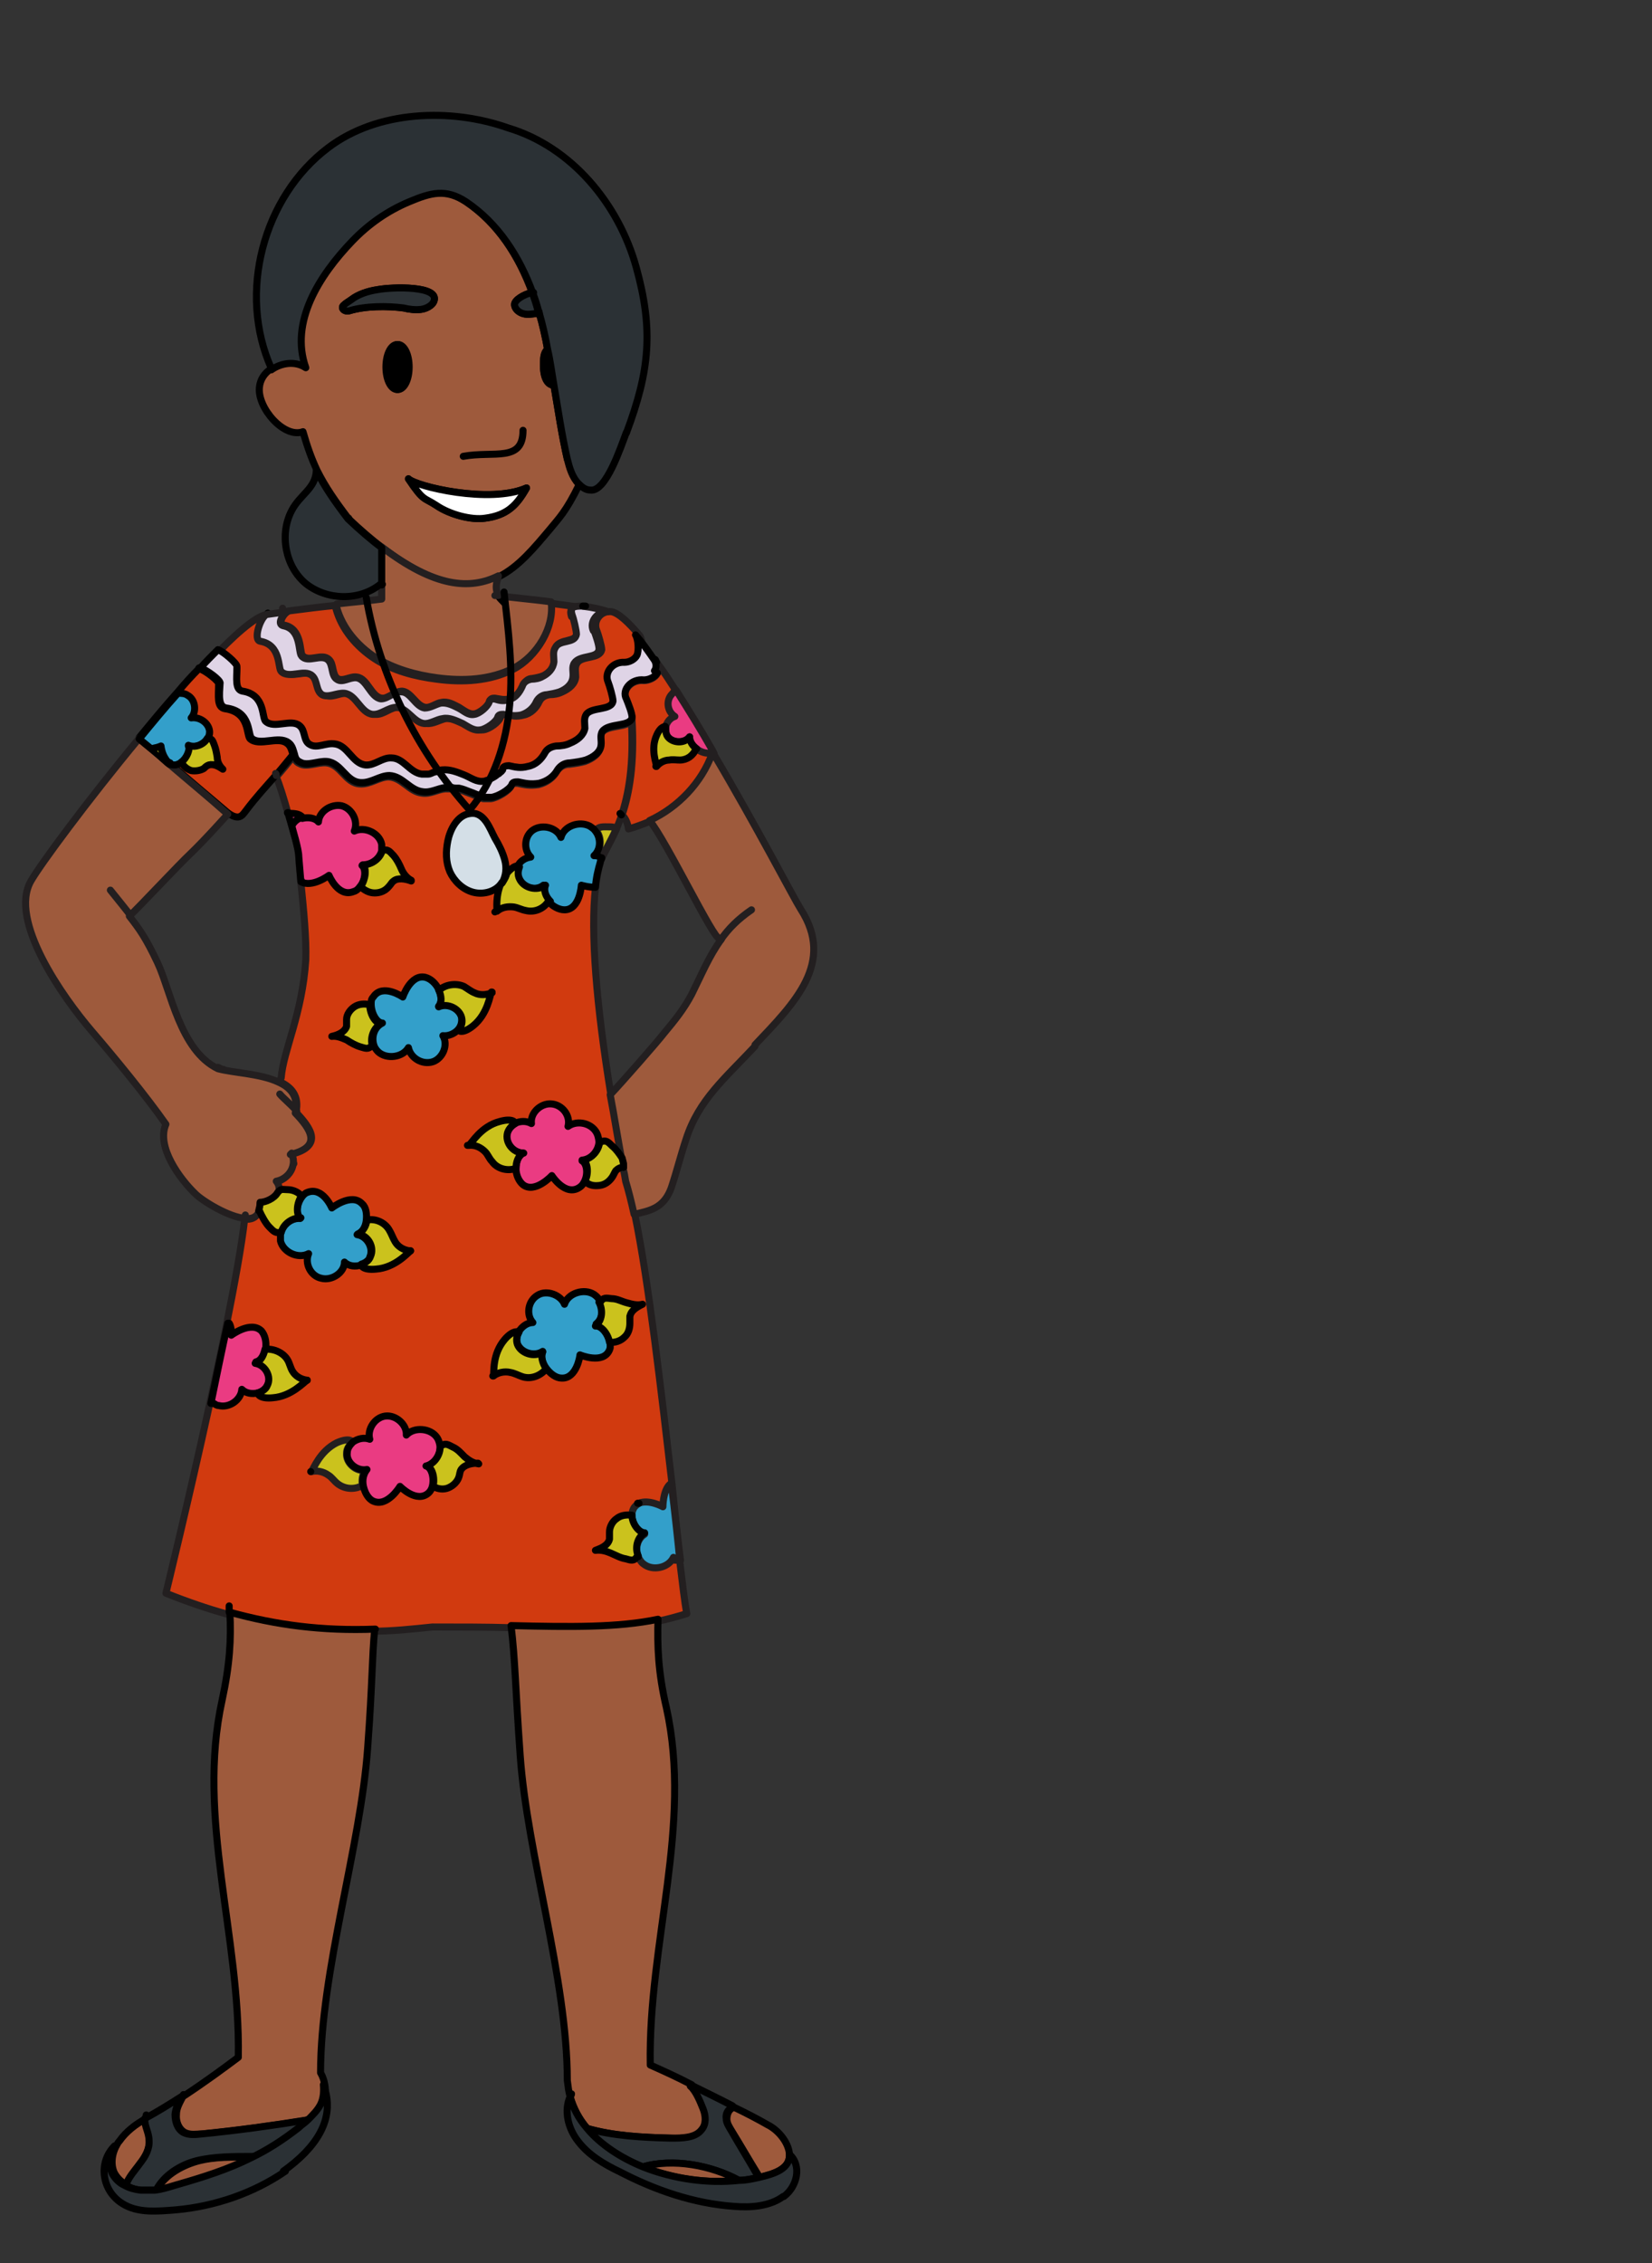 <?xml version="1.0" encoding="UTF-8"?><svg id="oceania" xmlns="http://www.w3.org/2000/svg" width="235" height="321.9" viewBox="0 0 235 321.9"><rect x="0" y="0" width="235" height="321.9" fill="#333333" stroke="none"/><defs><style>.cls-1{fill:#2b3135;}.cls-1,.cls-2,.cls-3,.cls-4,.cls-5,.cls-6,.cls-7,.cls-8,.cls-9,.cls-10,.cls-11,.cls-12,.cls-13,.cls-14,.cls-15,.cls-16,.cls-17,.cls-18{stroke-linecap:round;stroke-linejoin:round;}.cls-1,.cls-2,.cls-4,.cls-6,.cls-7,.cls-8,.cls-9,.cls-13,.cls-14,.cls-17,.cls-18{stroke:#000;}.cls-2,.cls-3{fill:#339fca;}.cls-3,.cls-5,.cls-10,.cls-11,.cls-12,.cls-15,.cls-16{stroke:#231f20;}.cls-4,.cls-5{fill:#dfd4e6;}.cls-6,.cls-12{fill:#d13a0f;}.cls-7,.cls-11{fill:#cbc21d;}.cls-8{fill:#d4dfe7;}.cls-9,.cls-10{fill:#9e5a3c;}.cls-13,.cls-15{fill:#ea3b82;}.cls-14{fill:#fff;}.cls-16,.cls-17{fill:none;}</style></defs><path class="cls-12" d="M90.8,93.3c-.3.6-1.1,1-1.8,1-1.7-.1-2.9,1.4-2.3,2.8.2.5.8,2.2.7,2.7-.2,1.3-3,.7-3.8,1.9-.4.6-.1,1.3-.2,2-.1,1-1,1.7-2.1,2.1-.6.2-1.3.3-2,.4-.7,0-1.3.4-1.6,1-.5.9-1.3,1.6-2.4,1.9-1.2.2-1.8,0-2.7-.1-.4,0-.8,0-.9.4-.3.7-1.9,1.7-2.7,1.9-1.1.2-1.9-.4-2.9-.9-1-.4-2.1-.8-3.1-.7-1,.1-2,.8-3,.7-1.7-.2-2.6-2.2-4.3-2.3-1.3,0-2.4,1.1-3.7,1-1.9-.2-2.5-2.8-4.4-3-1.2-.2-2.5.7-3.5.1-1-.6-.6-2-1.5-2.7-1.2-1-3.7.5-4.8-.6-.6-.5,0-3.8-3.3-4.3-1.1-.2-.9-1.8-.8-3.5.1-.4-1.9-2.1-2.7-2.3h0c3.4-3.5,6.1-5.6,7.3-5.4-.9.5-1.9,3.6-.9,3.8,3,.5,2.5,3.8,3,4.3,1.1,1.1,3.2-.4,4.4.6.8.7.5,2.2,1.4,2.7.9.6,2.1-.3,3.2-.2,1.7.2,2.3,2.8,4,3,1.2.1,2.2-1.1,3.4-1,1.5,0,2.3,2.1,3.9,2.3.9.1,1.8-.5,2.7-.7,1-.1,1.9.3,2.8.7.9.4,1.7,1,2.6.9.8-.1,2.2-1.1,2.4-1.8,0-.3.5-.4.8-.4.8.2,1.4.4,2.5.1,1-.2,1.8-1,2.2-1.9.3-.6.8-.9,1.5-1,.6,0,1.2-.1,1.8-.4.9-.4,1.8-1.1,1.9-2.1,0-.7-.2-1.4.2-2,.7-1.1,3.2-.5,3.5-1.9,0-.5-.5-2.2-.7-2.7-.6-1.4.6-2.9,2.1-2.7,1,.2,2.4,1.5,4,3.4,0,0,0,0,0,0,.4.5.5,2.3.2,2.9Z"/><path class="cls-12" d="M96.8,221.9c-.4-3.1-.8-6.8-1.2-10.8h0c-1.5-12.8-3.3-28.8-5.3-38.4-.4-1.8-.8-3.4-1.2-4.7-.1-.6-.2-1.3-.4-1.9,0-.1,0-.2,0-.4h0c-.7-3.5-1.2-6.9-1.8-10-2.1-12.9-2.9-23.1-2.2-29.4.2-1.4.4-2.6.7-3.6,0-.2.1-.4.2-.6.5-1.1,1.3-2.4,2.1-4.2.2-.6.5-1.2.7-1.9,1-3,1.8-7.2,1.4-13.7-.3,1.3-3.3.7-4.2,1.9-.4.6-.1,1.3-.2,2-.1,1-1.1,1.7-2.2,2.1-.7.2-1.4.3-2.2.4-.8,0-1.4.4-1.8,1-.5.9-1.4,1.6-2.6,1.9-1.3.2-2,0-3-.2-.4,0-.8,0-.9.4-.3.7-2,1.7-2.9,1.8-.1,0-.3,0-.4,0-.1,0-.2,0-.3,0,0,0-.1,0-.2,0-.1,0-.3,0-.4-.1,0,0,0,0-.1,0-.5-.2-1.1-.5-1.7-.7-.5-.2-1-.4-1.5-.5,0,0-.2,0-.3,0-.2,0-.4,0-.7-.1h0s0,0-.1,0c-.1,0-.2,0-.3,0s-.3,0-.5,0c-1.1.1-2.1.8-3.3.6-1.8-.2-2.8-2.2-4.7-2.3-1.4,0-2.6,1.1-4.1,1-2.1-.1-2.7-2.8-4.8-3-1.3-.1-2.8.7-3.8.1-.5-.2-.7-.6-.8-1.1-.9,1.1-1.7,2.1-2.5,3,.4.9,1.1,3.1,1.7,5.3.8,2.5,1.5,5.1,1.5,6.1,0,1.1.2,2.4.3,3.6.4,3.9.8,8.1.7,11-.5,7.8-3.2,12.9-3.5,16.8l-.3.5c1.8.8,2.9,2.1,2.4,4.4,2.1,2.2,4,4.8-.7,5.9.2.6.3,1.1.2,1.6-.2,1.3-1.3,2.2-2.4,2.4.5.6.5,1.3.2,1.8-.5.8-1.8,1.4-2.5,1.4,0,.5,0,.9-.2,1.2-.3.7-1,1-1.9.9-.4,3.6-1.4,9.1-2.6,15.1-.7,3.6-1.6,7.5-2.4,11.3-3,13.7-6.2,26.8-6.2,26.8,3,1.2,5.9,2.2,8.8,3,6.5,1.8,13.1,2.7,20.7,2.4,2.7,0,5.5-.3,8.4-.6,4,0,7.7,0,11.1.1,8.4.2,15.2.3,20.9-.9,1.5-.3,2.9-.7,4.2-1.1-.3-1.5-.6-4.1-1-7.4Z"/><path class="cls-12" d="M81.5,87.4c.2.5.7,2.2.6,2.7-.2,1.3-2.4.7-3,1.9-.3.6,0,1.3-.2,2,0,.9-.8,1.7-1.6,2.1-.5.2-1,.3-1.6.4-.6,0-1,.4-1.3,1-.4.9-1,1.6-1.9,1.9-.9.2-1.4,0-2.1-.1-.3,0-.6,0-.7.4-.2.7-1.5,1.7-2.1,1.8-.8.2-1.5-.4-2.3-.9-.8-.4-1.6-.9-2.5-.7-.8.1-1.5.8-2.3.7-1.3-.2-2-2.2-3.3-2.3-1,0-1.9,1.1-2.9,1-1.5-.2-2-2.8-3.5-3-.9-.2-2,.7-2.8.2-.8-.6-.5-2.1-1.2-2.7-1-1-2.9.5-3.8-.6-.4-.5,0-3.8-2.6-4.3-.9-.1-.2-1.5.6-2,2.3-.3,4.7-.6,6.8-.8v.5c.8,2.9,2.9,5.4,5.5,7.1,2.6,1.7,5.7,2.5,8.8,2.9,3.7.5,7.6.3,10.9-1.4,3.3-1.7,5.8-5.9,5.3-9.4,1.5.2,3.1.4,4.4.6-1.1,0-1.8,0-1.4,1.3Z"/><path class="cls-12" d="M101.4,106.9c-1.8-3-3.5-5.9-5.2-8.6-.9-1.4-1.8-2.8-2.7-4,.3.5.3,1.1,0,1.5-.3.6-1.2,1-1.9,1-1.8-.2-3.2,1.4-2.5,2.7.2.5.9,2.2.8,2.7.4,6.5-.4,10.7-1.4,13.7.5.5.8,1.2.9,2,1.1-.3,2.1-.7,3.1-1.1,4.1-1.9,7.4-5.4,8.9-9.5h.2c0-.2-.1-.3-.2-.4Z"/><path class="cls-6" d="M41.7,107.3h0c-.9,1.1-1.7,2.1-2.5,3-1.4,1.6-2.8,3.1-4.3,5.1-.3.4-.6.8-1.1.8-.5,0-1-.3-1.4-.6-2.8-2.4-5.6-4.7-8.3-7.1-.2-.2-.4-.3-.6-.5-1.2-1.1-2.5-2.1-3.7-3.1h0c1.8-2.2,3.7-4.5,5.5-6.5,1-1.2,2-2.3,3-3.3.9.2,3,1.9,2.8,2.2,0,1.7-.3,3.3.9,3.5,3.6.5,3,3.8,3.6,4.3,1.3,1.1,3.9-.4,5.2.6.6.4.7,1.1.9,1.7Z"/><path class="cls-9" d="M80.7,65.3c-.8-3.5-1.3-7-1.9-10.5-1,0-1.5-1.2-1.5-2.8s.2-1.8.6-2.3c-.3-1.7-.7-3.5-1.2-5.2-.4.1-1.2.2-1.6.2-1.1,0-1.9-.7-1.9-1.4,0-.6,1.2-1.4,2.5-1.7-1.9-5.2-4.9-9.9-9.5-13-2.9-1.9-5-1.3-8.1,0-3.1,1.3-5.8,3.2-8.1,5.6-4.7,4.9-8.9,11.5-6.6,18-1.5-1-3.5-.7-4.9.3-.9.6-1.5,1.5-1.6,2.6-.3,2.9,3.5,7.3,6.2,6.3.6,2.1,1.2,3.8,2,5.5,1.2,2.4,2.6,4.4,4.5,6.9,1.7,1.6,3.3,3,4.8,4.1h0c7.6,5.8,12.6,6.1,16.6,4.1,2.8-1.4,5-4.1,7.2-6.7,1.3-1.6,2.3-2.5,4.2-6.4-.9-.9-1.3-2.3-1.6-3.5ZM49.7,44.2c-.7.2-1.3-.4-.8-.8.3-.3.7-.5,1.1-.8.9-.7,2.3-1.2,3.7-1.4,2.1-.4,9-.6,8,1.7-.2.5-1,1-1.8,1.1-.8.1-1.7,0-2.5-.2-2.3-.3-5.4-.3-7.7.4ZM56.5,55.4c-.9,0-1.6-1.4-1.6-3.2s.7-3.2,1.6-3.2,1.6,1.4,1.6,3.2-.7,3.2-1.6,3.2ZM69,73.7c-1.9.3-5-.5-6.9-1.8-1.8-1.2-1.8-.5-4-3.8,1.1,1.1,11.6,3.6,16.8,1.3-1.4,2.5-2.8,3.9-5.9,4.3Z"/><path class="cls-10" d="M73.1,95c-3.3,1.7-7.2,1.9-10.9,1.4-3.1-.4-6.2-1.3-8.8-2.9-2.6-1.7-4.7-4.2-5.5-7.1v-.5c2.6-.3,5-.5,6.4-.7,0-.7,0-1.4,0-2.1,0-1.5,0-3,0-5.3,7.6,5.8,12.6,6.1,16.6,4.1,0,.4-.7,1.5,0,2.8h0c1.7.3,4.6.5,7.5.9.5,3.6-2,7.7-5.3,9.4Z"/><path class="cls-17" d="M71.8,85.8c-.4-.4-.7-.7-.9-1"/><path class="cls-18" d="M78.8,54.7c-1,0-1.5-1.2-1.5-2.8s.2-1.8.6-2.3c.3,1.7.6,3.4.9,5.1Z"/><path class="cls-17" d="M78.6,49.2c-.3,0-.5.2-.7.4"/><path class="cls-18" d="M58.2,52.2c0,1.8-.7,3.2-1.6,3.2s-1.6-1.4-1.6-3.2.7-3.2,1.6-3.2,1.6,1.4,1.6,3.2Z"/><path class="cls-17" d="M74.4,61.2c0,4.6-4.1,2.9-8.5,3.7"/><path class="cls-14" d="M74.9,69.4c-1.4,2.5-2.8,3.9-5.9,4.3-1.9.3-5-.5-6.9-1.8-1.8-1.2-1.8-.5-4-3.8,1.1,1.1,11.6,3.6,16.8,1.3Z"/><line class="cls-17" x1="38.1" y1="87.2" x2="38.1" y2="87.2"/><line class="cls-16" x1="40.4" y1="87.3" x2="40.2" y2="86.5"/><line class="cls-16" x1="41.8" y1="165.5" x2="41.7" y2="165.5"/><path class="cls-16" d="M39.3,110.3c0-.1,0-.2-.1-.3"/><path class="cls-10" d="M107.4,148.8c-4.2,4.5-8,7.6-9.8,13.2-.8,2.4-1.3,4.5-2.1,6.9-1.1,3.1-3.3,3.3-5.2,3.8h-.1c-.4-1.8-.8-3.4-1.2-4.7-.1-.6-.2-1.3-.4-1.9,0-.1,0-.2,0-.4h0c-.7-3.5-1.2-6.9-1.8-10,1.7-1.8,6.7-7.5,7.7-8.8,1.5-1.8,2.8-3.4,3.9-5.5,1.4-2.8,2.5-5.5,4.2-7.8l-.3-.2c-.6.6-7.6-14-9.9-16.7,4.1-1.9,7.4-5.4,8.9-9.5h.2c6,10.1,11.5,20.7,12.4,22.1,4.9,7.6-.8,13.3-6.5,19.3Z"/><path class="cls-16" d="M102.3,133.4s0,0,0,0"/><path class="cls-16" d="M106.9,129.4c-1.9,1.3-3.3,2.7-4.4,4.3"/><path class="cls-16" d="M18.5,130.1s0,0,0,0"/><path class="cls-10" d="M41.5,164c.2.6.3,1.1.2,1.6-.2,1.3-1.3,2.2-2.4,2.4.5.6.5,1.3.2,1.8-.5.8-1.8,1.4-2.5,1.4,0,.5,0,.9-.2,1.2-.3.7-1,1-1.9.9-2.4-.2-6.1-2.5-7.1-3.5-2.2-2.1-5.6-6.7-4.2-9.9-2.8-4-7.4-9.6-10.5-13.2-4.2-4.9-11.9-15.8-8.7-21.4,1.3-2.3,8.1-11.5,15.4-20.3h0c1.2,1.1,2.5,2.1,3.7,3.2.2.2.4.4.6.5,2.8,2.4,5.6,4.7,8.3,7.1,0,0-3.3,3.7-5.4,5.7-1.5,1.4-7.2,7.5-8.6,8.8h0c1.4,1.8,2.3,3,4,6.6,1.9,4,3.2,12.5,8.6,15.1h0c2.2.6,6.1.7,8.6,1.9,1.8.8,2.9,2.1,2.4,4.4,2.1,2.2,4,4.8-.7,5.9Z"/><path class="cls-16" d="M18.5,130.1c-.7-.9-1.6-2-2.8-3.5"/><path class="cls-16" d="M31.8,152.1c-.3,0-.5-.2-.8-.3"/><path class="cls-16" d="M42.2,158c-.9-1-1.9-1.8-2.4-2.4"/><path class="cls-16" d="M42.2,158s0,0,0,0"/><path class="cls-16" d="M34.9,172.8v.2h0"/><path class="cls-16" d="M70.9,84.7c-.2,0-.4,0-.5,0"/><path class="cls-5" d="M84.5,89.7c.2.5.8,2.2.7,2.7-.2,1.3-2.7.7-3.5,1.9-.4.6-.1,1.3-.2,2-.1,1-.9,1.7-1.9,2.1-.6.2-1.2.3-1.8.4-.6,0-1.2.4-1.5,1-.4.9-1.2,1.6-2.2,1.9-1.1.2-1.6,0-2.5-.1-.3,0-.7,0-.8.4-.2.7-1.7,1.7-2.4,1.8-1,.2-1.7-.4-2.6-.9-.9-.4-1.9-.9-2.8-.7-.9.1-1.8.8-2.7.7-1.5-.2-2.3-2.2-3.9-2.3-1.2,0-2.2,1.1-3.4,1-1.7-.2-2.3-2.8-4-3-1.1-.1-2.3.7-3.2.2-.9-.6-.6-2-1.4-2.7-1.1-1-3.3.5-4.4-.6-.5-.5,0-3.8-3-4.3-1-.2,0-3.3.9-3.8.7-.1,1.4-.2,2.2-.3.3,0,.5,0,.8-.1-.8.5-1.5,1.8-.6,2,2.6.5,2.1,3.8,2.6,4.3.9,1.1,2.8-.4,3.8.6.7.7.4,2.2,1.2,2.7.8.6,1.8-.3,2.8-.2,1.5.2,2,2.8,3.5,3,1,0,1.9-1.1,2.9-1,1.3,0,2,2.1,3.3,2.3.8,0,1.5-.5,2.3-.7.9-.1,1.7.3,2.5.7.8.4,1.4,1.1,2.3.9.7-.1,1.9-1.1,2.1-1.8,0-.3.4-.4.7-.4.7.2,1.2.4,2.1.1.9-.2,1.5-1,1.9-1.9.2-.6.7-.9,1.3-1,.5,0,1.1-.1,1.6-.4.8-.4,1.5-1.1,1.6-2.1,0-.7-.2-1.4.2-2,.6-1.2,2.8-.5,3-1.9,0-.5-.4-2.2-.6-2.7-.4-1.2.3-1.3,1.4-1.3h0c1.6.2,2.9.5,3.7.8-1.5-.1-2.7,1.4-2.1,2.7Z"/><path class="cls-9" d="M53.3,231.7h0c-.4,4.2-.3,7.4-1,16.9-1,14.1-6.7,31.7-6.7,46.2.3.5.5,1.1.6,1.7.2,1,0,2-.4,2.8-.5.8-1.1,1.5-1.8,2.2h0c-5,.8-10.1,1.5-15.1,2-.9,0-1.8.2-2.6-.2-.9-.5-1.3-1.6-1.2-2.6,0-.9.5-1.7.9-2.5,3.2-2.1,5.9-4.1,7.9-5.6.3-17.4-6-34-2.3-50.8,1.1-5.1,1.3-8.7,1.1-12.5,6.5,1.8,13.1,2.7,20.7,2.4Z"/><path class="cls-17" d="M32.6,229.3c0-.3,0-.6,0-.9"/><path class="cls-1" d="M89.1,61.5c-.8,2.1-2.9,8.5-5.1,8.2-.7,0-1.2-.4-1.7-.9-.9-.9-1.3-2.3-1.6-3.5-.8-3.5-1.3-7-1.9-10.5-.3-1.7-.5-3.4-.9-5.1-.3-1.7-.7-3.5-1.2-5.2,0-.1,0-.2-.1-.3-.2-.8-.5-1.7-.8-2.5-1.9-5.2-4.9-9.9-9.5-13-2.9-1.9-5-1.3-8.1,0-3.1,1.3-5.8,3.2-8.1,5.6-4.7,4.9-8.9,11.5-6.6,18-1.5-1-3.5-.7-4.9.3v-.2c-4.8-10.7-1.2-24.4,8.1-31.4,7-5.3,17.4-5.7,25.6-2.8,9,2.7,15.7,10.8,18.2,19.8,2.5,9,1.9,14.8-1.4,23.6Z"/><path class="cls-17" d="M49.9,74.2c-.1-.1-.2-.3-.3-.5"/><path class="cls-1" d="M61.7,42.9c-.2.5-1,1-1.8,1.1-.8.1-1.7,0-2.5-.2-2.3-.3-5.4-.3-7.7.4-.7.2-1.3-.4-.8-.8.3-.3.7-.5,1.1-.8.9-.7,2.3-1.2,3.7-1.4,2.1-.4,9-.6,8,1.7Z"/><path class="cls-1" d="M76.7,44.5c-.4.1-1.2.2-1.6.2-1.1,0-1.9-.7-1.9-1.4,0-.6,1.2-1.4,2.5-1.7.3.8.6,1.7.8,2.5,0,.1,0,.2.1.3Z"/><path class="cls-17" d="M75.9,41.6c0,0-.1,0-.2,0"/><path class="cls-9" d="M99.9,302.9c-.9,1.2-2.8,1.3-4.4,1.2-4.1-.1-8.2-.3-12-1.4-1.1-1.3-1.9-2.8-2.4-4.5-.2-.7-.3-1.5-.4-2.3,0-14.5-5.7-32.1-6.7-46.2-.7-9.7-.7-13.6-1.3-18.5,8.4.2,15.2.3,20.9-.9-.1,3.8,0,7.5,1.2,12.6,3.7,16.8-2.6,33.4-2.3,50.8,1.8.8,3.8,1.7,5.9,2.8v.2c.7.8,1.3,2.3,1.7,3.2.4,1,.5,2.1-.2,3Z"/><path class="cls-17" d="M88.4,115.9c0,0-.1-.1-.2-.2"/><path class="cls-17" d="M83.3,86.2c-.2,0-.3,0-.4,0"/><path class="cls-4" d="M93.5,95.7c-.3.6-1.2,1-1.9,1-1.8-.2-3.2,1.4-2.5,2.7.2.5.9,2.2.8,2.7-.3,1.3-3.3.7-4.2,1.9-.4.6-.1,1.3-.2,2-.1,1-1.1,1.7-2.2,2.1-.7.2-1.4.3-2.2.4-.8,0-1.4.4-1.8,1-.5.9-1.4,1.6-2.6,1.9-1.3.2-2,0-3-.2-.4,0-.8,0-.9.4-.3.7-2,1.7-2.9,1.8-.1,0-.3,0-.4,0-.1,0-.2,0-.3,0,0,0-.1,0-.2,0-.1,0-.3,0-.4-.1-.6-.2-1.2-.5-1.8-.7-.5-.2-1-.4-1.5-.5,0,0-.2,0-.3,0-.2,0-.4,0-.7-.1h0c-.1,0-.3,0-.4,0s-.3,0-.5,0c-1.1.1-2.1.8-3.3.6-1.8-.2-2.8-2.2-4.7-2.3-1.4,0-2.6,1.1-4.1,1-2.1-.1-2.7-2.8-4.8-3-1.3-.1-2.8.7-3.8.1-.5-.2-.7-.6-.8-1.1h0c-.2-.6-.3-1.3-.9-1.7-1.4-1-4,.5-5.2-.6-.6-.5,0-3.8-3.6-4.3-1.2-.2-1-1.8-.9-3.5.2-.4-2-2-2.8-2.2.8-.9,1.7-1.8,2.5-2.6h0c.7.2,2.8,2,2.7,2.4,0,1.7-.3,3.3.8,3.5,3.3.5,2.7,3.8,3.3,4.3,1.2,1.1,3.6-.4,4.8.6.9.7.5,2.2,1.5,2.7,1,.6,2.3-.3,3.5-.1,1.9.2,2.5,2.8,4.4,3,1.3.1,2.4-1.1,3.7-1,1.7,0,2.6,2.1,4.3,2.3.1,0,.3,0,.4,0,0,0,0,0,.1,0,0,0,.1,0,.2,0,0,0,.1,0,.2,0,.3,0,.6-.2.9-.3.2,0,.4-.1.5-.2.2,0,.4-.1.6-.1,1.1-.1,2.1.3,3.1.7,1,.4,1.8,1.1,2.9.9.1,0,.2,0,.3-.1.2,0,.3-.1.5-.2.4-.2.8-.4,1.1-.7,0,0,.1,0,.2-.1,0,0,.1-.1.2-.2.1,0,.2-.2.3-.3,0,0,0,0,0-.1,0,0,0,0,0-.1.1-.3.5-.4.9-.4.9.2,1.6.4,2.7.1,1.1-.2,1.9-1,2.4-1.9.3-.6.9-.9,1.6-1,.7,0,1.4-.1,2-.4,1-.4,1.9-1.1,2.1-2.1,0-.7-.2-1.4.2-2,.8-1.1,3.6-.5,3.8-1.9,0-.5-.5-2.2-.7-2.7-.6-1.4.7-2.9,2.3-2.8.7,0,1.5-.4,1.8-1,.3-.6.2-2.3-.2-2.9.9,1,1.8,2.3,2.7,3.6,0,0,0,0,0,0,0,0,0,0,0,0,0,0,0,0,0,0,.3.5.3,1.1,0,1.5Z"/><path class="cls-17" d="M93.3,94c0,0,0-.1-.1-.2"/><path class="cls-17" d="M93.4,94.2s0,0,0,0"/><path class="cls-17" d="M28.3,95s0,0,0,0"/><line class="cls-17" x1="88.7" y1="166" x2="88.6" y2="165.7"/><line class="cls-17" x1="88.7" y1="166" x2="88.7" y2="166"/><path class="cls-17" d="M42.9,125.3s0,0,0,0"/><path class="cls-17" d="M41,115.6h-.1"/><path class="cls-15" d="M101.4,106.9l-.3.2c-.6.1-1.4-.1-2-.6-.6-.5-1.1-1.1-1-1.7-.7.9-2.4.9-3.1,0-.3-.4-.4-.9-.3-1.4.1-.6.6-1.3,1.3-1.5-1.1-.7-1.3-2.3-.4-3.2.3-.3.2-.4.6-.5h0c1.7,2.7,3.5,5.6,5.2,8.6Z"/><path class="cls-11" d="M87.7,117.8c-.8,1.8-1.6,3.1-2.1,4.2-.3-.3-.7-.4-1-.4,1-.9,1-2.5.2-3.5.3-.6,1.1-.5,1.8-.5.4,0,.7,0,1.1.2h0Z"/><path class="cls-3" d="M96.8,221.9h-.8c0,0-.2-.3-.2-.4-.7,1.5-3,2-4.3.9-.3-.2-.5-.6-.7-.9-.5-1.1-.2-2.6.9-3.3-.8,0-1.7-1.3-1.8-2.5,0-.4,0-.7.2-1.1.2-.4.5-.6.8-.8,0,0,0,0,0,0,0,0,0,0,0,0,1.4-.6,3.4.5,3.4.5,0,0,0-2.3,1-3.2h.2c.5,4,.9,7.7,1.2,10.8Z"/><path class="cls-11" d="M51.6,211.3h-.1c-1.1.6-2.5.5-3.5-.3-.5-.4-.8-.9-1.3-1.2-.7-.5-1.6-.7-2.4-.5.3-.4,1.2-2.9,3.6-4.1,1.8-.8,2.3-.2,2.2,0,0,0,0,0,0,0-.5.4-.8.9-.8,1.5-.1,1.4,1.4,2.7,2.8,2.4-.6.5-.7,1.5-.5,2.4Z"/><path class="cls-7" d="M88.7,166c-.4,0-.8.2-1.1.5-.2.3-.3.6-.5.9-.4.6-1,1.1-1.8,1.2-.8.1-1.5,0-2.1-.6h0c.6-1.1.4-2.7-.3-3.1,1.3-.1,2.3-1.3,2.4-2.5h.2c.7-.3,1,0,1.6.6.6.5,1,1.1,1.4,1.7l.2.8h0c0,.2,0,.3,0,.4Z"/><path class="cls-7" d="M53.1,148.7h-.2c-.5.6-.9.4-1.6.2-.7-.2-1.4-.6-2-1-.7-.3-1.4-.6-2.1-.5.9-.2,1.8-.6,2.1-1.4,0-.3,0-.7,0-1,0-.7.5-1.4,1.1-1.8.6-.4,1.4-.5,2.2-.3h0c0,1.2.7,2.6,1.6,2.7-1.1.6-1.6,2.1-1.2,3.2Z"/><path class="cls-2" d="M65.2,146.4s0,0,0,0c-.5.6-1.4,1-2.2.9.8,1.3,0,3.2-1.4,3.7-1.5.5-3.2-.5-3.5-2-.8,1.4-3.1,1.7-4.3.6-.3-.3-.5-.6-.6-.9-.4-1.2,0-2.6,1.2-3.2-.8,0-1.6-1.4-1.6-2.7,0-.4,0-.7.3-1,1.3-2,4.2,0,4.2,0,0,0,1.1-3.3,3.2-2.8.8.2,1.5.9,1.9,1.7h0c.4.8.5,1.8,0,2.4,1.3-.6,3.1.3,3.3,1.7,0,.6-.1,1.1-.5,1.6Z"/><path class="cls-7" d="M69.9,141.1c-.2.4-.5,3.1-2.6,4.8-1.5,1.2-2.1.7-2.1.6s0,0,0,0c.4-.4.6-1,.5-1.6-.2-1.4-2-2.3-3.3-1.7.5-.6.4-1.6,0-2.4h.1c.9-.8,2.4-1,3.5-.5.5.3,1,.7,1.5.9.8.4,1.7.3,2.5,0Z"/><path class="cls-7" d="M70,141.1s0,0,0,0c0,0,0,0,0,0Z"/><path class="cls-13" d="M82.8,165.1c.7.4.9,1.9.3,3-.2.4-.4.6-.7.8-2,1.3-3.9-1.7-3.9-1.7,0,0-2.4,2.6-4.1,1.3-.6-.5-1-1.4-1-2.3,0-.9.3-1.8,1-2.2-1.5,0-2.7-1.5-2.3-2.9.2-.6.6-1,1.1-1.3,0,0,0,0,0,0,.8-.4,1.7-.4,2.4,0-.2-1.5,1.3-2.9,2.8-2.8,1.6.1,2.8,1.7,2.4,3.2,1.4-1,3.6-.4,4.2,1.2.1.3.2.7.2,1.1-.1,1.2-1.1,2.4-2.4,2.5Z"/><line class="cls-17" x1="88.7" y1="166" x2="88.7" y2="166"/><path class="cls-7" d="M74.4,164c-.7.4-1,1.3-1,2.2h-.1c-1.2.4-2.6,0-3.3-1-.4-.4-.6-1-1-1.4-.6-.6-1.4-1-2.3-.9.4-.3,1.7-2.7,4.4-3.4,1.8-.5,2.2.1,2.2.3,0,0,0,0,0,0-.5.3-.9.7-1.1,1.3-.4,1.4.8,2.9,2.3,2.9Z"/><path class="cls-7" d="M66.5,162.9s0,0,0,0c0,0,0,0,0,0Z"/><path class="cls-2" d="M85.6,122c0,.2-.2.4-.2.6-.3,1-.6,2.2-.7,3.6-1,0-2-.3-2-.3,0,0-.2,3.5-2.4,3.5-.8,0-1.7-.5-2.3-1.2-.6-.7-1-1.6-.7-2.3-1.1.9-3.1.4-3.7-.9-.2-.6-.2-1.2,0-1.7.3-.8,1.1-1.3,1.9-1.4-1.1-1.1-.9-3.1.4-3.9,1.3-.8,3.3-.3,3.9,1.1.4-1.6,2.6-2.4,4.1-1.6.3.2.6.4.8.7.8,1,.8,2.6-.2,3.5.3,0,.7,0,1,.4Z"/><path class="cls-7" d="M78,128.2h0c-.7,1.1-2,1.6-3.2,1.3-.6-.1-1.1-.4-1.7-.5-.8-.1-1.7,0-2.4.6,0-.4-.2-2.1.5-3.8.2-.2.3-.3.4-.5.2-.3.4-.7.5-1.1,1.1-1.3,1.8-1.1,1.8-.9-.2.5-.3,1.1,0,1.7.6,1.3,2.5,1.8,3.7.9-.3.7,0,1.6.7,2.3Z"/><path class="cls-17" d="M73.7,123.3s0,0,0,0"/><path class="cls-7" d="M71.9,124.2h-.1c-.4.6-.6,1.1-.8,1.6"/><path class="cls-7" d="M70.4,129.7s0,0,0,0c0,0,0,0,0,0Z"/><line class="cls-17" x1="51.2" y1="126.1" x2="51.2" y2="126.1"/><path class="cls-13" d="M54.3,121c-.3,1.2-1.6,2.1-2.8,2.1.6.5.5,2.1-.3,3-.2.3-.5.6-.9.7-2.2.9-3.5-2.3-3.5-2.3,0,0-2.4,1.8-4,.9-.1-1.3-.2-2.5-.3-3.6,0-1-.8-3.6-1.5-6.1,1.7-.1,2.1.5,2,.7.8-.2,1.8-.1,2.3.5.1-1.5,1.8-2.6,3.3-2.3,1.5.4,2.4,2.2,1.8,3.6,1.5-.7,3.6.3,3.9,1.9,0,.4,0,.8,0,1.1Z"/><path class="cls-7" d="M41.6,117.3c.3-.5.8-.9,1.3-1,0,0,0,0,0,0"/><path class="cls-17" d="M42.9,125.3s0,0,0,0"/><path class="cls-7" d="M58.5,125.3c-.8-.3-1.9-.5-2.5,0-.3.2-.4.5-.7.8-.5.6-1.2.9-2,.9s-1.5-.4-2-.9h0c.7-1,.9-2.6.3-3.1,1.3,0,2.5-.9,2.8-2.1h.2c.7-.1.9.3,1.4.8.5.6.8,1.2,1.1,1.9s.8,1.3,1.4,1.6Z"/><path class="cls-17" d="M43,116.2s0,0,0,0"/><path class="cls-17" d="M41,115.6h-.1"/><path class="cls-2" d="M52.7,178.8c-.3.5-.8.9-1.3,1.1h0c-.8.3-1.8.2-2.4-.4,0,1.5-1.8,2.7-3.3,2.3-1.5-.3-2.4-2.1-1.8-3.5-1.5.8-3.6-.2-4-1.8,0-.4,0-.8,0-1.1.3-1.2,1.5-2.2,2.8-2.1-.7-.5-.5-2,.2-3,.2-.3.5-.6.8-.7,2.2-.9,3.5,2.2,3.5,2.2,0,0,2.8-2.2,4.3-.6.6.5.7,1.5.6,2.4-.1.9-.6,1.8-1.3,2,1.4.2,2.4,1.9,1.8,3.2Z"/><path class="cls-7" d="M42.8,173.2c-1.3,0-2.5.9-2.8,2.1h-.2c-.7.1-1-.3-1.5-.8-.5-.5-1.1-1.6-1.4-2.3h-.1c.1-.4.2-.7.2-1.2.7,0,2-.5,2.5-1.4h0c.5-.6.7-.4,1.4-.4s1.5.3,2,.9h0c-.7,1-.8,2.6-.2,3.1Z"/><path class="cls-7" d="M58.4,177.9c-.4.3-2.2,2.4-4.9,2.6-2,.2-2.2-.6-2.1-.7h0c.6-.2,1.1-.5,1.3-1.1.6-1.3-.3-3-1.8-3.2.7-.3,1.2-1.1,1.3-2h.1s0,0,0,0c1.2-.2,2.5.4,3.1,1.5.3.5.5,1.1.8,1.6.4.7,1.2,1.2,2.1,1.3Z"/><path class="cls-17" d="M58.4,177.9s0,0,0,0t0,0s0,0,0,0c0,0,0,0,0,0"/><line class="cls-17" x1="86.8" y1="190.9" x2="86.7" y2="190.9"/><path class="cls-2" d="M86.7,192c-.9,2.1-4.2.7-4.2.7,0,.2-.5,3.4-2.6,3.3-.8,0-1.6-.6-2.2-1.4-.6-.8-.8-1.7-.5-2.4-1.2.8-3.1.2-3.6-1.1-.2-.6,0-1.2.2-1.7.4-.7,1.2-1.3,2-1.3-1-1.1-.7-3.1.7-3.9,1.3-.8,3.3,0,3.8,1.3.5-1.6,2.8-2.3,4.2-1.4.3.2.6.5.8.8.6,1.1.5,2.6-.5,3.4.8-.1,1.8,1.1,2,2.3,0,.4,0,.8,0,1.1Z"/><path class="cls-7" d="M89.6,187.2c0,.3,0,.7,0,1,0,.7-.2,1.5-.8,2-.5.5-1.3.8-2.1.7h0c-.2-1.2-1.2-2.4-2-2.3,1-.8,1.1-2.3.5-3.4h.2c.4-.7.8-.6,1.6-.5.8,0,1.4.4,2.2.6.7.2,1.5.4,2.2.2-.8.4-1.7.9-1.8,1.8Z"/><path class="cls-7" d="M77.6,194.8h0c-.8.9-2.1,1.4-3.3,1-.6-.2-1.1-.5-1.7-.6-.8-.2-1.8,0-2.4.5.1-.5-.2-3.1,1.6-5.2,1.2-1.4,2-1.1,2-1-.3.5-.4,1.1-.2,1.7.5,1.3,2.4,1.9,3.6,1.1-.3.7,0,1.6.5,2.4h-.1Z"/><path class="cls-17" d="M73.8,189.5s0,0,0,0"/><path class="cls-7" d="M70.1,195.7s0,0,0,0c0,0,0,0,0,0Z"/><line class="cls-17" x1="61.5" y1="211.4" x2="61.5" y2="211.4"/><path class="cls-13" d="M60.6,208.5c.8.2,1.2,1.7.9,2.9h0c-.1.4-.3.7-.5.9-1.7,1.6-4.1-.9-4.1-.9,0,0-1.8,3-3.8,2.1-.7-.3-1.2-1.2-1.4-2.1-.2-.9,0-1.8.5-2.4-1.4.3-3-1-2.8-2.4,0-.6.4-1.1.8-1.5,0,0,0,0,0,0,.7-.5,1.6-.7,2.4-.4-.4-1.4.7-3.1,2.2-3.3,1.5-.2,3.1,1.2,3,2.7,1.1-1.2,3.5-1,4.4.4.2.3.3.7.4,1.1.1,1.2-.6,2.5-1.9,2.9Z"/><path class="cls-7" d="M68,208.1c-.9,0-1.9.2-2.4.9-.2.3-.2.7-.3,1-.2.7-.8,1.3-1.5,1.6-.7.3-1.5.2-2.2-.2h0c.3-1.2-.1-2.7-.9-2.9,1.2-.4,2-1.7,1.9-2.9h.2s0,0,0,0c.6-.4,1-.1,1.6.2.7.3,1.2.9,1.7,1.4.6.5,1.2.9,2,1Z"/><path class="cls-7" d="M44.2,209.3s0,0,0,0c0,0,0,0,0,0Z"/><path class="cls-7" d="M99,106.5h0c-.4,1-1.3,1.6-2.3,1.6-.5,0-1-.1-1.5,0-.7,0-1.4.4-1.8.9,0-.4-.9-2.4,0-4.4.6-1.4,1.3-1.3,1.3-1.2,0,.5,0,1,.3,1.4.7.9,2.4,1,3.1,0,0,.6.4,1.3,1,1.7Z"/><path class="cls-17" d="M94.6,103.3s0,0,0,0"/><path class="cls-7" d="M93.3,109s0,0,0,0c0,0,0,0,0,0Z"/><path class="cls-2" d="M29.8,104.2c0,.3-.1.6-.3.9-.6.8-1.7,1.3-2.7,1,.4.5-.1,1.7-1,2.3-.2.2-.5.3-.8.4-.3,0-.6,0-.9-.1-.2-.2-.4-.3-.6-.5-1.2-1.1-2.5-2.1-3.7-3.1h0c1.8-2.2,3.7-4.5,5.5-6.5h0c.5,0,1,0,1.4.3,1.1.6,1.3,2.3.5,3.2,1.4-.2,2.8,1,2.6,2.3Z"/><path class="cls-7" d="M24.2,108.5c-.3-.1-.5-.3-.6-.5-.6-.8-.7-1.9-.7-1.9,0,0-.4.2-1,.3"/><path class="cls-7" d="M31.7,109.4c-.6-.4-1.3-.8-2-.6-.3.1-.5.3-.7.5-.5.3-1.2.4-1.8.3-.6-.2-1.1-.6-1.4-1.2h0c.8-.6,1.3-1.9,1-2.4,1,.4,2.2-.1,2.7-1h.1c.6,0,.7.5.9,1,.2.5.3,1.1.4,1.7,0,.6.3,1.2.7,1.6Z"/><line class="cls-17" x1="37.7" y1="191.8" x2="37.7" y2="191.8"/><path class="cls-13" d="M38,197.1c-.3.5-.8.9-1.3,1,0,0,0,0,0,0-.8.2-1.7.1-2.3-.5-.1,1.5-1.8,2.7-3.3,2.3-.3,0-.5-.2-.7-.3h-.4c.8-3.9,1.6-7.8,2.4-11.4h.2c.4.6.3,1.7.3,1.7,0,0,2.8-2.1,4.3-.6.5.6.7,1.5.6,2.4-.2.9-.6,1.8-1.4,2,1.4.2,2.4,2,1.7,3.2Z"/><path class="cls-7" d="M43.7,196.3c-.4.2-2.2,2.3-4.9,2.5-1.9.2-2.2-.6-2.1-.7,0,0,0,0,0,0,.6-.2,1.1-.5,1.3-1,.7-1.3-.3-3-1.7-3.2.8-.3,1.2-1.1,1.4-2h.1s0,0,0,0c1.2-.1,2.5.5,3.1,1.5.3.5.4,1.1.7,1.6.4.7,1.2,1.2,2.1,1.3Z"/><path class="cls-17" d="M43.7,196.3h0,0c0,0,0,0,0,0,0,0,0,0,0,0"/><line class="cls-17" x1="90.9" y1="213.8" x2="90.7" y2="213.8"/><path class="cls-7" d="M90.8,221.4h-.2c-.4.7-.9.5-1.6.3-.7-.1-1.4-.5-2.1-.8-.7-.3-1.4-.5-2.2-.4.8-.3,1.8-.7,2-1.6,0-.3,0-.7,0-1,0-.7.4-1.5,1-1.9.6-.5,1.4-.6,2.2-.5h0c0,1.2,1,2.5,1.8,2.5-1.1.7-1.4,2.2-.9,3.3Z"/><path class="cls-1" d="M54.4,83.1h-.3c-3,2.4-7.6,2.3-10.6-.1-2.9-2.4-3.8-7-2-10.4,1.2-2.3,3.4-3.1,3.5-5.7,1.2,2.4,2.6,4.4,4.5,6.9,1.7,1.6,3.3,3,4.8,4.1h0c0,2.2,0,3.8,0,5.3Z"/><path class="cls-9" d="M112.3,306.4c.1,2.1-2.2,2.8-4.4,3.3,0,0,0,0,0,0v-.3c-1.3-2.1-2.5-4.2-3.8-6.3-.3-.5-.7-1.1-.7-1.7,0-.6.2-1.3.8-1.6v-.2c1.9.9,3.6,1.8,5,2.6,1.6.8,3,2.6,3.1,4.2Z"/><path class="cls-9" d="M21.3,304.4c0,1.2-.6,2.3-1.3,3.3-.8,1-1.6,1.9-2,3h0c-.7-.3-1.3-.9-1.7-1.6-.6-1.2-.4-2.8.3-4,.1-.2.2-.4.4-.6.9-1.3,2.3-2.4,3.8-3.2,0,0,0,0,.1,0-.1,1,.5,2.1.6,3.1Z"/><path class="cls-9" d="M35.9,307c-3.3,1.6-6.7,2.7-10.8,3.9-.9.3-1.9.5-2.9.7,1.1-2.1,3.4-3.5,5.8-4.2,2.5-.7,5.2-.6,7.8-.6v.2Z"/><path class="cls-1" d="M44,301.5c-.4.4-.9.8-1.3,1.1-2.3,1.8-4.5,3.2-6.8,4.3v-.2c-2.7,0-5.4,0-7.9.6-2.4.6-4.7,2.1-5.8,4.2-.6,0-1.3,0-2,0-.8,0-1.6-.3-2.3-.7h0c.4-1.2,1.3-2.1,2-3.1.8-1,1.4-2.1,1.3-3.3,0-1.1-.7-2.1-.6-3.1,1.9-1,3.6-2.1,5.2-3.1-.4.8-.8,1.6-.9,2.5,0,1,.3,2.1,1.2,2.6.8.4,1.7.3,2.6.2,5.1-.5,10.1-1.2,15.1-2h0Z"/><path class="cls-17" d="M43.9,301.5c-.3,0-.5.1-.8.2"/><path class="cls-17" d="M26.1,297.9c0,.1-.1.2-.2.3"/><path class="cls-17" d="M20.8,300.8c0,.2-.1.4-.1.5"/><path class="cls-17" d="M22.1,311.5c0,0,0,.2-.1.3"/><path class="cls-17" d="M83.4,302.7c-.2,0-.4-.1-.6-.2"/><path class="cls-17" d="M105.2,310.2s0,0,0,0"/><path class="cls-17" d="M91.4,308.2c-.2,0-.4.1-.6.2"/><path class="cls-1" d="M40.6,308.8c-4.5,3.1-10,5-15.6,5.5-2.6.2-5.4.5-7.6-.9-2.9-1.8-3.5-5.8-1.1-8.2h0c-.7,1.3-.9,2.8-.3,4,.4.7,1,1.3,1.7,1.6.7.4,1.5.6,2.3.7.7,0,1.3,0,2,0,1-.1,1.9-.4,2.9-.7,4.2-1.2,7.6-2.3,10.8-3.9,2.3-1.1,4.5-2.5,6.8-4.3.4-.4.9-.7,1.3-1.1.7-.7,1.4-1.4,1.8-2.2.4-.8.5-1.8.4-2.8h0c1.9,4.9-1.2,9.1-5.7,12.3Z"/><path class="cls-1" d="M107.8,309.7c-.9.2-1.8.4-2.7.4h0c-3.8-2.1-9.4-3.2-13.7-1.9-3.2-1.3-6.1-3.1-8-5.5,3.9,1.1,8,1.3,12,1.4,1.6,0,3.5,0,4.4-1.2.7-.8.6-2,.2-3-.4-1-1-2.5-1.8-3.2v-.2c2,1,4.1,2,6,3v.2c-.7.3-1,1-.9,1.6,0,.6.4,1.2.7,1.7,1.2,2.1,2.5,4.2,3.7,6.3v.3Z"/><path class="cls-9" d="M105.1,310.1c-4.5.5-9.4-.2-13.7-1.9,4.3-1.3,9.9-.2,13.7,1.9Z"/><path class="cls-1" d="M111.4,312.4c-1.9,1.4-4.6,1.6-7,1.4-5.7-.4-11.2-2.3-16.2-4.9-2.3-1.1-4.5-2.4-6-4.4-1.4-1.8-2-4.3-1.1-6.3.4,1.6,1.2,3.1,2.4,4.5,1.9,2.3,4.8,4.2,8,5.5,4.3,1.7,9.2,2.4,13.7,1.9h0c.9,0,1.8-.2,2.7-.4,0,0,0,0,0,0,2.2-.5,4.5-1.2,4.4-3.3,1.8,1.6,1.1,4.6-.8,6Z"/><path class="cls-17" d="M81.3,297.8c0,.2-.2.3-.2.5"/><path class="cls-17" d="M52.1,85c1.9,11.1,7.1,21.7,14.7,30.2,3.5-4.1,5.2-9.5,5.7-14.9s-.2-10.7-.8-16.1"/><path class="cls-8" d="M71.4,125.5c-.8,1.3-2.6,1.8-4.1,1.4-1.5-.4-2.7-1.6-3.3-2.9-.6-1.4-.6-2.9-.3-4.4.3-1.5,1.3-3.7,3.2-3.9,2-.3,2.8,2.2,3.5,3.5.6,1,1.1,2,1.4,3.1s.2,2.3-.4,3.3Z"/></svg>